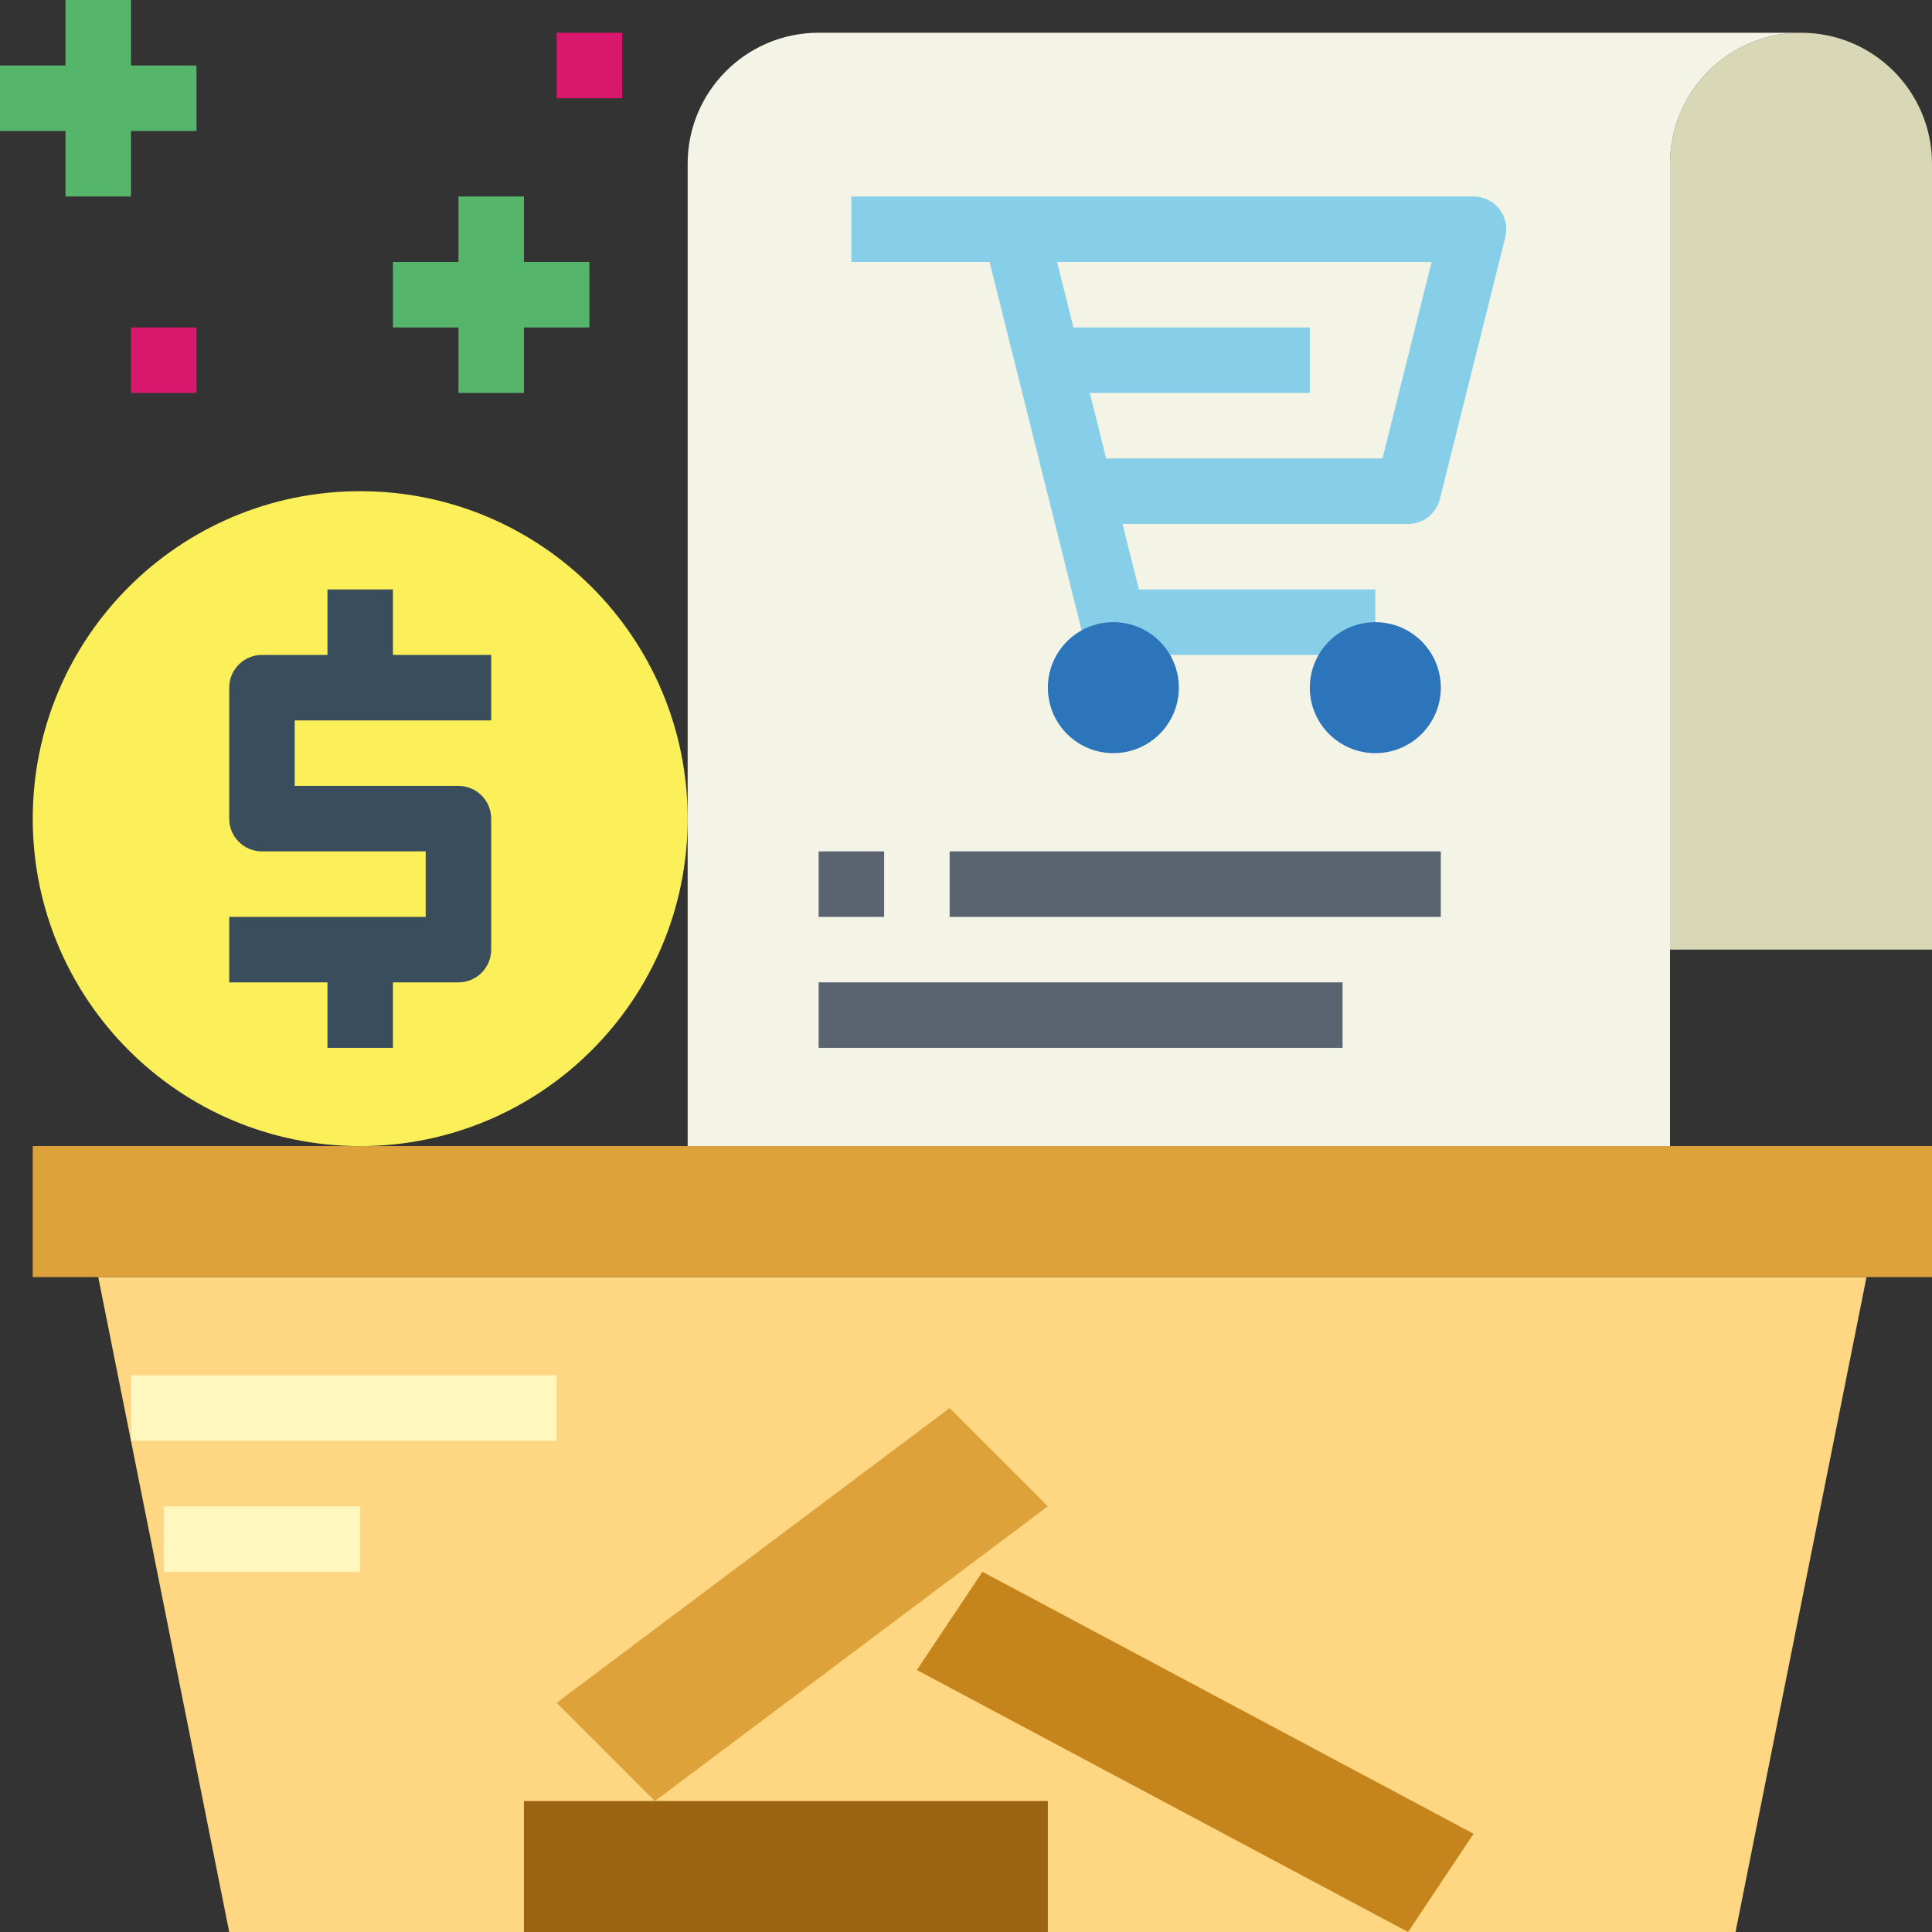 <svg height="472pt" viewBox="0 0 472 472" width="472pt" xmlns="http://www.w3.org/2000/svg"><rect x="0" y="0" width="472" height="472" fill="#333333" stroke="none"/><path d="m424 472h-368l-32-160h432zm0 0" fill="#ffd782"/><path d="m8 280h464v32h-464zm0 0" fill="#dda23a"/><path d="m440 8c-17.672 0-32 14.328-32 32v192h64v-192c0-17.672-14.328-32-32-32zm0 0" fill="#d8d7b6"/><path d="m200 8c-17.672 0-32 14.328-32 32v240h240v-240c0-17.672 14.328-32 32-32zm0 0" fill="#f4f4e6"/><path d="m366.305 51.078c-1.516-1.941-3.84-3.078-6.305-3.078h-152v16h33.754l14.484 57.945 8 32c.895 3.559 4.094 6.055 7.762 6.055h64v-16h-57.754l-4-16h69.754c3.668 0 6.867-2.496 7.762-6.055l16-64c.598-2.391.059-4.922-1.457-6.867zm-28.551 60.922h-67.508l-4-16h53.754v-16h-57.754l-4-16h91.508zm0 0" fill="#87cee9"/><path d="m288 168c0 8.836-7.164 16-16 16s-16-7.164-16-16 7.164-16 16-16 16 7.164 16 16zm0 0" fill="#2d75bb"/><path d="m352 168c0 8.836-7.164 16-16 16s-16-7.164-16-16 7.164-16 16-16 16 7.164 16 16zm0 0" fill="#2d75bb"/><path d="m200 208h16v16h-16zm0 0" fill="#5a6470"/><path d="m232 208h120v16h-120zm0 0" fill="#5a6470"/><path d="m200 240h128v16h-128zm0 0" fill="#5a6470"/><path d="m128 440h128v32h-128zm0 0" fill="#9b6413"/><path d="m344 472-120-64 16-24 120 64zm0 0" fill="#c6851c"/><path d="m160 440-24-24 96-72 24 24zm0 0" fill="#dda23a"/><path d="m168 200c0 44.184-35.816 80-80 80s-80-35.816-80-80 35.816-80 80-80 80 35.816 80 80zm0 0" fill="#fcf05a"/><path d="m120 176v-16h-24v-16h-16v16h-16c-4.418 0-8 3.582-8 8v32c0 4.418 3.582 8 8 8h40v16h-48v16h24v16h16v-16h16c4.418 0 8-3.582 8-8v-32c0-4.418-3.582-8-8-8h-40v-16zm0 0" fill="#394d5c"/><g fill="#55b56a"><path d="m96 64h48v16h-48zm0 0"/><path d="m112 48h16v48h-16zm0 0"/><path d="m0 16h48v16h-48zm0 0"/><path d="m16 0h16v48h-16zm0 0"/></g><path d="m32 80h16v16h-16zm0 0" fill="#d9176c"/><path d="m136 8h16v16h-16zm0 0" fill="#d9176c"/><path d="m32 336h104v16h-104zm0 0" fill="#fff7bd"/><path d="m40 368h48v16h-48zm0 0" fill="#fff7bd"/></svg>